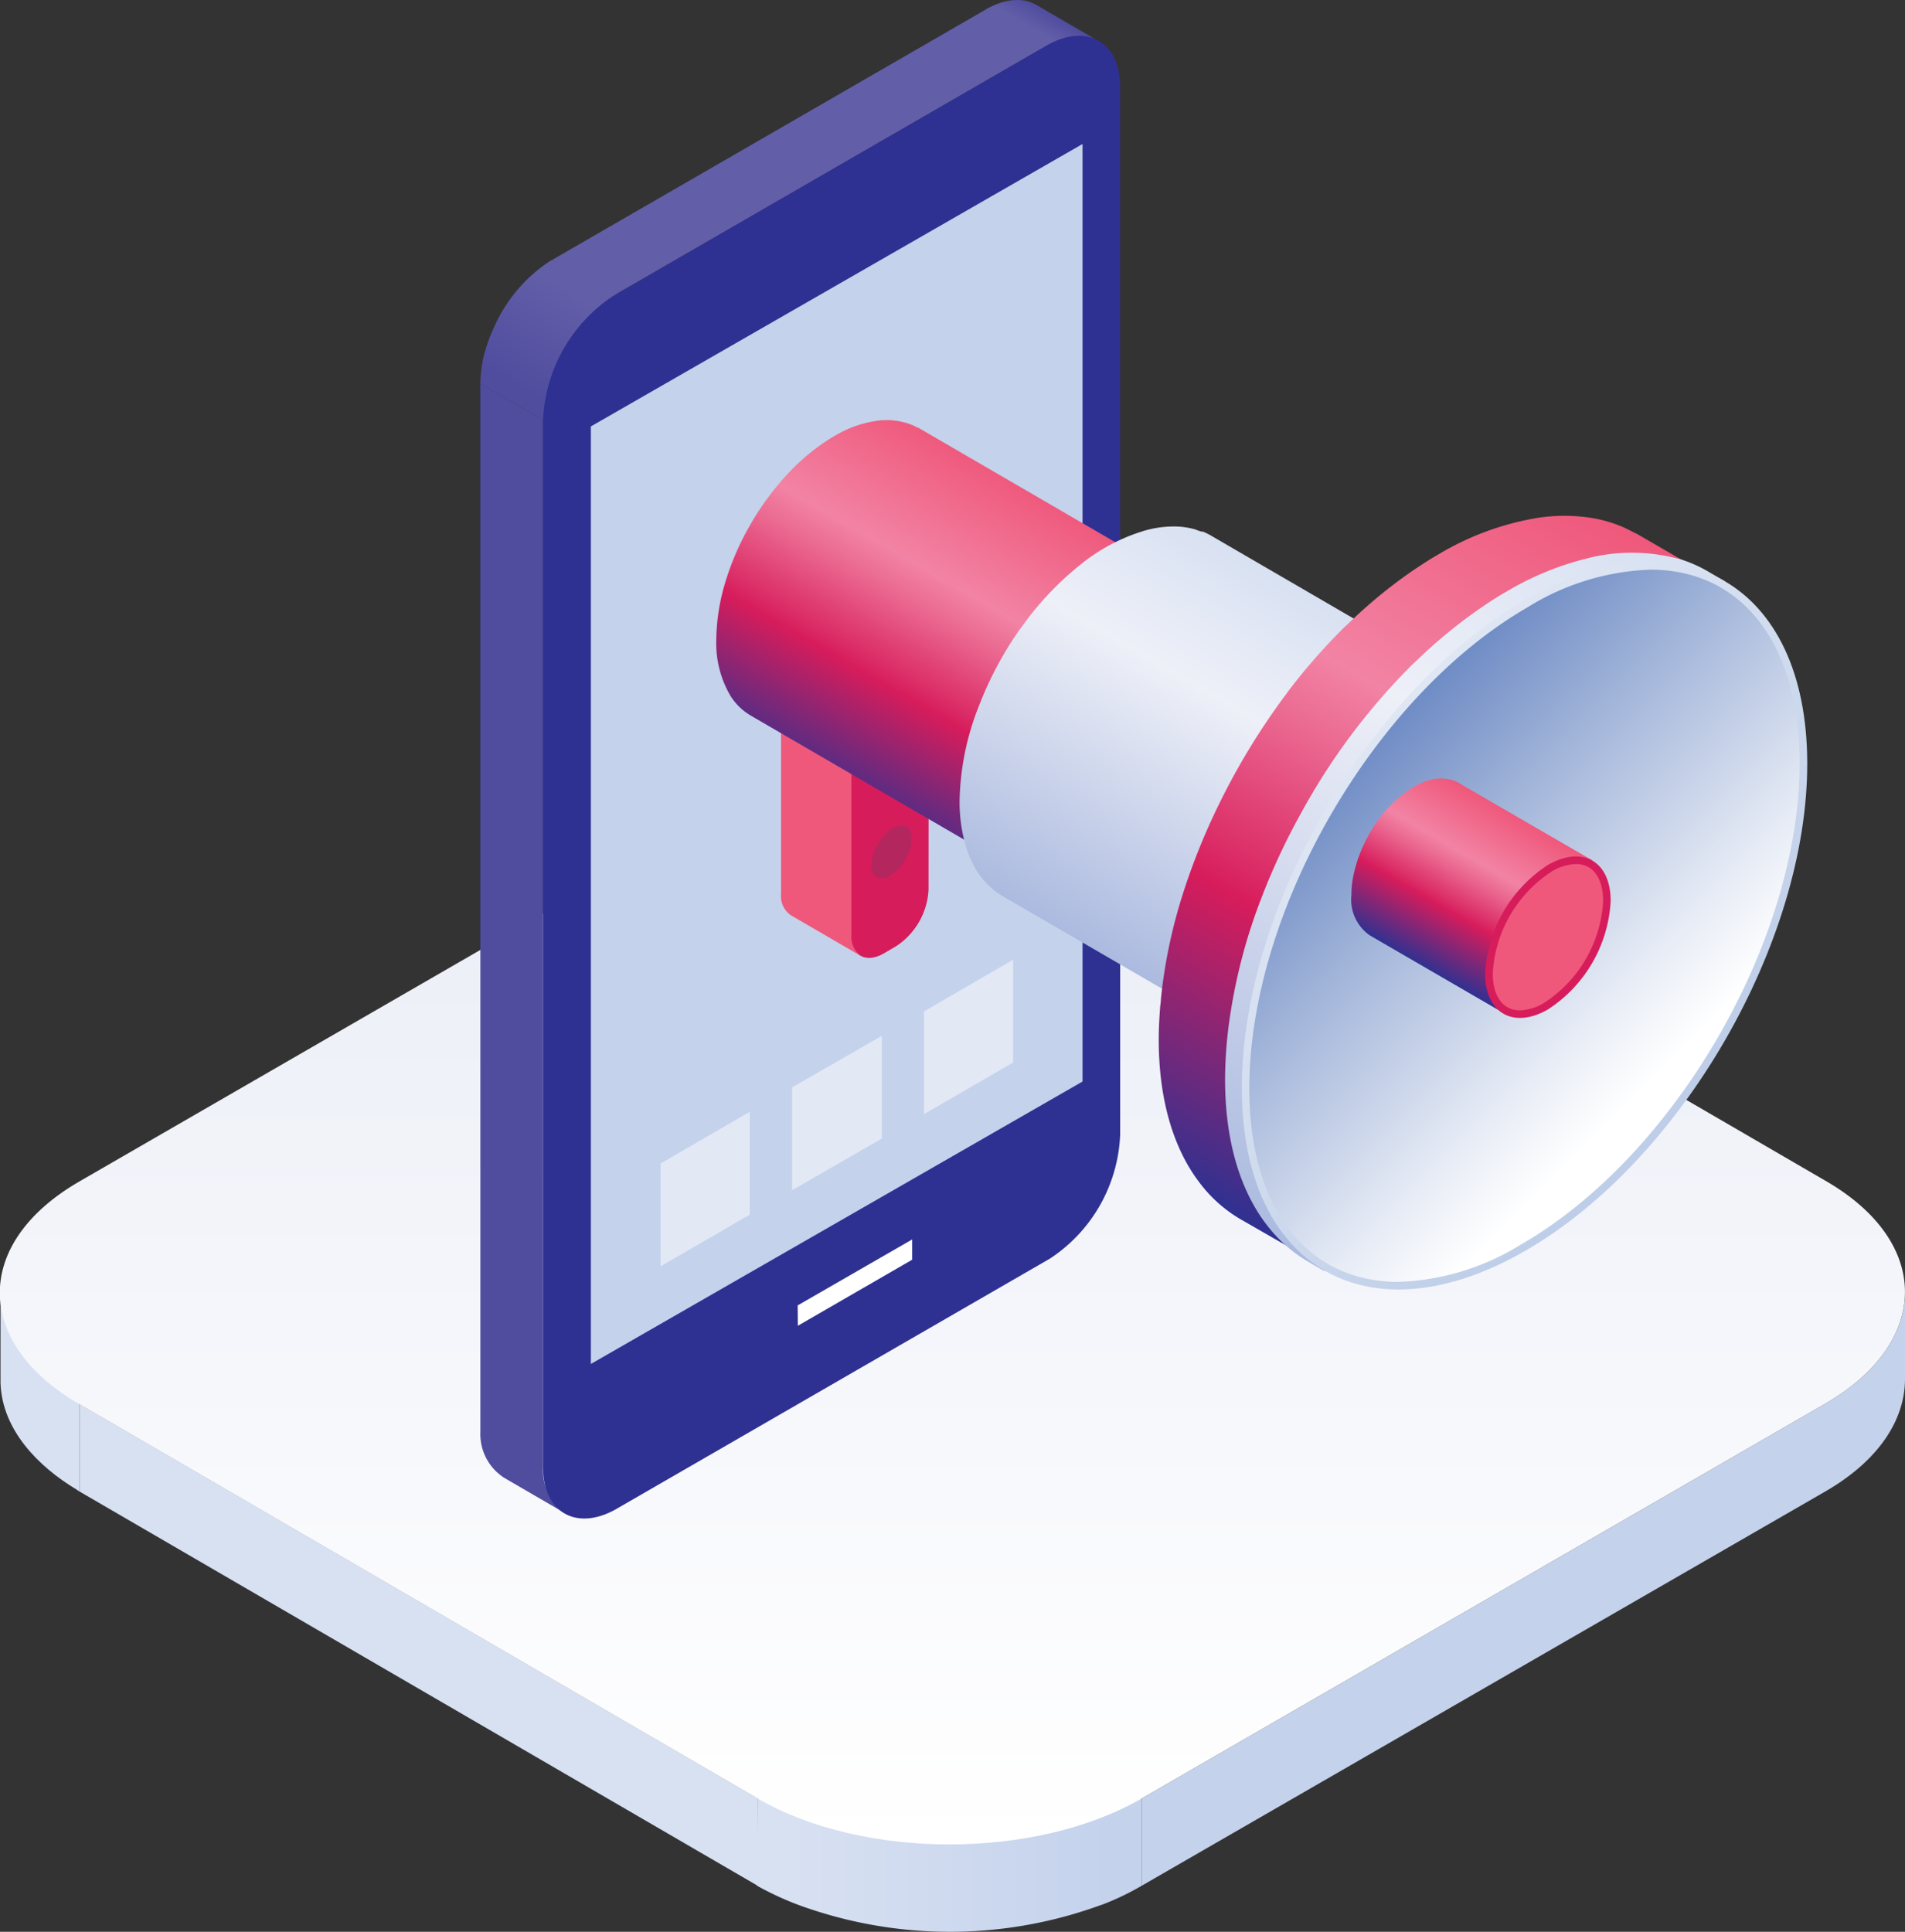 <svg id="Layer_1" data-name="Layer 1" xmlns="http://www.w3.org/2000/svg" xmlns:xlink="http://www.w3.org/1999/xlink" viewBox="0 0 146.73 148.77"><rect x="0" y="0" width="146.73" height="148.77" fill="#333333" stroke="none"/><defs><style>.cls-1{fill:#d8e1f2;}.cls-2{fill:#c4d2ec;}.cls-3{fill:url(#linear-gradient);}.cls-4{fill:url(#linear-gradient-2);}.cls-5{fill:url(#linear-gradient-3);}.cls-6{fill:url(#linear-gradient-4);}.cls-7{fill:#504d9f;}.cls-8{fill:#625ea8;}.cls-9{fill:#2e3191;}.cls-10{fill:#fff;}.cls-11{isolation:isolate;}.cls-12{fill:#d71c5b;}.cls-13{fill:#ef587b;}.cls-14{fill:url(#linear-gradient-5);}.cls-15{fill:url(#linear-gradient-6);}.cls-16{fill:url(#linear-gradient-7);}.cls-17{fill:url(#linear-gradient-8);}.cls-18{fill:url(#linear-gradient-9);}.cls-19{fill:url(#linear-gradient-10);}.cls-20{fill:url(#linear-gradient-11);}.cls-21{fill:#b4265e;}.cls-22{fill:#e3e8f5;}</style><linearGradient id="linear-gradient" x1="803.3" y1="736.13" x2="828.02" y2="736.13" gradientTransform="matrix(-1, 0, 0, 1, 1190.93, 0)" gradientUnits="userSpaceOnUse"><stop offset="0" stop-color="#c4d2ec"/><stop offset="1" stop-color="#d8e1f2"/></linearGradient><linearGradient id="linear-gradient-2" x1="375.42" y1="734.54" x2="375.42" y2="649.54" gradientUnits="userSpaceOnUse"><stop offset="0" stop-color="#fff"/><stop offset="1" stop-color="#e9ecf6"/></linearGradient><linearGradient id="linear-gradient-3" x1="345.9" y1="614.81" x2="341.68" y2="622.12" gradientUnits="userSpaceOnUse"><stop offset="0" stop-color="#625ea8"/><stop offset="1" stop-color="#504d9f"/></linearGradient><linearGradient id="linear-gradient-4" x1="382.85" y1="593.44" x2="382" y2="594.91" gradientUnits="userSpaceOnUse"><stop offset="0" stop-color="#504d9f"/><stop offset="1" stop-color="#625ea8"/></linearGradient><linearGradient id="linear-gradient-5" x1="365.01" y1="653.96" x2="379.51" y2="628.84" gradientUnits="userSpaceOnUse"><stop offset="0" stop-color="#2e3191"/><stop offset="0.35" stop-color="#d71c5b"/><stop offset="0.39" stop-color="#db2b66"/><stop offset="0.58" stop-color="#eb6a92"/><stop offset="0.67" stop-color="#f283a4"/><stop offset="1" stop-color="#ef587b"/></linearGradient><linearGradient id="linear-gradient-6" x1="385.95" y1="665.41" x2="402.01" y2="637.6" gradientUnits="userSpaceOnUse"><stop offset="0" stop-color="#abbadf"/><stop offset="0.67" stop-color="#eef0f8"/><stop offset="1" stop-color="#d8e1f2"/></linearGradient><linearGradient id="linear-gradient-7" x1="392.66" y1="683.58" x2="423.17" y2="630.74" xlink:href="#linear-gradient-5"/><linearGradient id="linear-gradient-8" x1="395.83" y1="685.59" x2="426.53" y2="632.42" xlink:href="#linear-gradient-6"/><linearGradient id="linear-gradient-9" x1="376.79" y1="621.1" x2="480.9" y2="725.21" gradientUnits="userSpaceOnUse"><stop offset="0" stop-color="#fff"/><stop offset="0.23" stop-color="#e6ecf6"/><stop offset="0.71" stop-color="#a7bce0"/><stop offset="1" stop-color="#7e9dd1"/></linearGradient><linearGradient id="linear-gradient-10" x1="402.73" y1="647.04" x2="430.34" y2="674.66" gradientUnits="userSpaceOnUse"><stop offset="0" stop-color="#5678bb"/><stop offset="0.44" stop-color="#a6b8db"/><stop offset="0.82" stop-color="#e6ebf5"/><stop offset="1" stop-color="#fff"/></linearGradient><linearGradient id="linear-gradient-11" x1="411" y1="666.6" x2="417.83" y2="654.77" xlink:href="#linear-gradient-5"/></defs><title>display_and_tell</title><path class="cls-1" d="M308.17,700.63v6.73l-.23-.16c-2.92-1.75-5.73-4.59-5.84-8.2v-6.91Z" transform="translate(-302.06 -592.5)"/><polygon class="cls-1" points="58.37 138.5 58.37 145.23 6.12 114.86 6.12 108.13 58.37 138.5"/><path class="cls-2" d="M442.59,700.63c4.14-2.39,6.21-5.53,6.2-8.66v6.72c0,3.14-2,6.28-6.14,8.67L390,737.72V731Z" transform="translate(-302.06 -592.5)"/><path class="cls-3" d="M360.42,731H390v6.72a20.28,20.28,0,0,1-3,1.44,1.27,1.27,0,0,1-.18.06,33.87,33.87,0,0,1-22.31.31,23.13,23.13,0,0,1-4.14-1.81Z" transform="translate(-302.06 -592.5)"/><path class="cls-4" d="M308.2,683.47l52.6-30.37c8.22-4.75,21.5-4.75,29.67,0l52.26,30.37c8.12,4.72,8.08,12.42-.14,17.16L390,731c-8.18,4.72-21.46,4.72-29.59,0l-52.25-30.37C300,695.89,300,688.19,308.2,683.47Z" transform="translate(-302.06 -592.5)"/><path class="cls-5" d="M349.87,615.18l-5.3-2.66-.26.16a11.77,11.77,0,0,0-4.24,5.12,12,12,0,0,0-.74,2.08,10,10,0,0,0-.27,2.19l4.83,2.76C343.89,624.78,349.83,615.2,349.87,615.18Z" transform="translate(-302.06 -592.5)"/><path class="cls-6" d="M386.61,595.63l-4.74-2.76s-.34-.17-.51-.23a3,3,0,0,0-1.16-.13,3.59,3.59,0,0,0-.86.14,5.12,5.12,0,0,0-.85.32,4.25,4.25,0,0,0-.56.29l4.29,3.15Z" transform="translate(-302.06 -592.5)"/><path class="cls-7" d="M343.89,705.51V624.83l-4.83-2.76v80.69a4,4,0,0,0,1.84,3.55l4.75,2.76A4,4,0,0,1,343.89,705.51Z" transform="translate(-302.06 -592.5)"/><polygon class="cls-8" points="47.26 22.77 42.52 20.02 75.88 0.76 80.62 3.52 47.26 22.77"/><path class="cls-9" d="M388.34,599.18c0-3.51-2.61-4.93-5.67-3.17l-33.35,19.26a12.08,12.08,0,0,0-5.43,9.56v80.68c0,3.52,2.64,4.94,5.69,3.17l33.36-19.26a12,12,0,0,0,5.4-9.56Z" transform="translate(-302.06 -592.5)"/><polygon class="cls-2" points="83.38 11.09 45.51 32.84 45.51 105.04 83.38 83.29 83.38 11.09"/><polygon class="cls-10" points="70.26 95.45 70.26 97.01 61.45 102.1 61.44 100.53 70.26 95.45"/><g class="cls-11"><path class="cls-12" d="M373.59,647l-6,3.46,0,14c0,1.62,1.15,2.27,2.55,1.46l.91-.53a5.54,5.54,0,0,0,2.53-4.38Z" transform="translate(-302.06 -592.5)"/><path class="cls-13" d="M367.64,664.47l0-14-5.42-3.15,0,14A1.79,1.79,0,0,0,363,663l5.42,3.15A1.79,1.79,0,0,1,367.64,664.47Z" transform="translate(-302.06 -592.5)"/></g><path class="cls-14" d="M392.24,636.74l-19.45-11.3-.05,0a3.74,3.74,0,0,0-.45-.22,4.66,4.66,0,0,0-.75-.23,5,5,0,0,0-1.39-.13l-.16,0a8.68,8.68,0,0,0-3.66,1.22c-.3.17-.59.36-.87.55a16.68,16.68,0,0,0-3,2.66,21.42,21.42,0,0,0-2.65,3.69,20.87,20.87,0,0,0-1.92,4.48,15.81,15.81,0,0,0-.66,4.32,8,8,0,0,0,1.1,4.32,4.59,4.59,0,0,0,1.56,1.51l19.44,11.3Z" transform="translate(-302.06 -592.5)"/><path class="cls-15" d="M416.71,646.17l-21.42-12.45c-.18-.1-.37-.19-.57-.28l-.11,0-.2-.06-.29-.11a6.06,6.06,0,0,0-1.33-.22h0a8.1,8.1,0,0,0-2.81.39,14.37,14.37,0,0,0-4.82,2.64,23.41,23.41,0,0,0-4.36,4.64l-.22.29a27.2,27.2,0,0,0-3.13,5.88,20.74,20.74,0,0,0-1.48,7.33,12,12,0,0,0,.52,3.57,8,8,0,0,0,.85,1.84,6.2,6.2,0,0,0,1.22,1.37,5.3,5.3,0,0,0,.73.51l21.36,12.41Z" transform="translate(-302.06 -592.5)"/><g class="cls-11"><path class="cls-16" d="M433.46,636.7l-5.34-3.1c-.05,0-.67-.34-.94-.46a10.41,10.41,0,0,0-2.38-.73,13.47,13.47,0,0,0-4.48,0,21.84,21.84,0,0,0-7.48,2.79c-.7.4-1.38.85-2.06,1.31a37.92,37.92,0,0,0-4.71,3.86l-.46.43a46.69,46.69,0,0,0-4.12,4.66c-.15.19-.28.38-.43.58a53.09,53.09,0,0,0-5,8.17,50.31,50.31,0,0,0-2.91,7.19,39.8,39.8,0,0,0-1.67,8c0,.26-.06.52-.07.77-.06.8-.1,1.6-.1,2.39,0,4.69,1.16,8.42,3.13,11a10.7,10.7,0,0,0,3.18,2.84l5.22,3Z" transform="translate(-302.06 -592.5)"/></g><g class="cls-11"><path class="cls-17" d="M434.91,637.26l-1.29-.75a10.33,10.33,0,0,0-2.32-1l-.05,0a13.94,13.94,0,0,0-6.58-.1l-.31.08a22.72,22.72,0,0,0-6.23,2.55c-.71.4-1.4.85-2.08,1.32a38.37,38.37,0,0,0-4.74,3.88l-.46.43a49.8,49.8,0,0,0-8.6,11.49,51.15,51.15,0,0,0-3,6.41,42.52,42.52,0,0,0-2.42,9,33.22,33.22,0,0,0-.41,5.07c0,6.87,2.45,11.7,6.36,14l1.28.75Z" transform="translate(-302.06 -592.5)"/><path class="cls-18" d="M419.41,638.77c-12,7-21.74,23.78-21.7,37.6s9.81,19.39,21.84,12.45,21.75-23.77,21.71-37.59S431.44,631.83,419.41,638.77Z" transform="translate(-302.06 -592.5)"/><path class="cls-19" d="M429.18,636.37a19.17,19.17,0,0,0-9.48,2.91c-11.84,6.84-21.45,23.48-21.41,37.09,0,9.16,4.43,14.85,11.49,14.85a19.17,19.17,0,0,0,9.48-2.91c11.85-6.84,21.45-23.47,21.41-37.08C440.65,642.07,436.24,636.37,429.18,636.37Z" transform="translate(-302.06 -592.5)"/></g><g class="cls-11"><path class="cls-20" d="M424.72,658.76l-4-2.31-4.83-2.8-1.51-.88,0,0a2.35,2.35,0,0,0-.64-.24,3.1,3.1,0,0,0-1.42,0,5,5,0,0,0-1.35.56,9.34,9.34,0,0,0-3.14,3.14,10.91,10.91,0,0,0-1.5,3.59,7.22,7.22,0,0,0-.18,1.61,3.36,3.36,0,0,0,1.41,3.1l10.34,6Z" transform="translate(-302.06 -592.5)"/><path class="cls-12" d="M421.27,659.12a10.63,10.63,0,0,0-4.82,8.35c0,3.06,2.19,4.3,4.85,2.76a10.62,10.62,0,0,0,4.82-8.35C426.12,658.81,423.94,657.58,421.27,659.12Z" transform="translate(-302.06 -592.5)"/><path class="cls-13" d="M419.14,670.31c-1.31,0-2.1-1.07-2.1-2.85a10,10,0,0,1,4.53-7.84,3.87,3.87,0,0,1,1.87-.58c1.31,0,2.09,1.06,2.1,2.84a10,10,0,0,1-4.53,7.84,3.9,3.9,0,0,1-1.87.59Z" transform="translate(-302.06 -592.5)"/></g><path class="cls-21" d="M369.94,660.14c-.48,0-.76-.39-.76-1a3.66,3.66,0,0,1,1.65-2.87,1.43,1.43,0,0,1,.69-.21c.48,0,.77.38.77,1a3.67,3.67,0,0,1-1.66,2.87,1.4,1.4,0,0,1-.69.21Z" transform="translate(-302.06 -592.5)"/><polygon class="cls-22" points="71.17 77.89 71.17 85.8 78.03 81.83 78.03 73.91 71.17 77.89"/><polygon class="cls-22" points="61.01 83.74 61.01 91.66 67.92 87.68 67.92 79.77 61.01 83.74"/><polygon class="cls-22" points="50.88 89.6 50.88 97.52 57.75 93.54 57.75 85.62 50.88 89.6"/></svg>